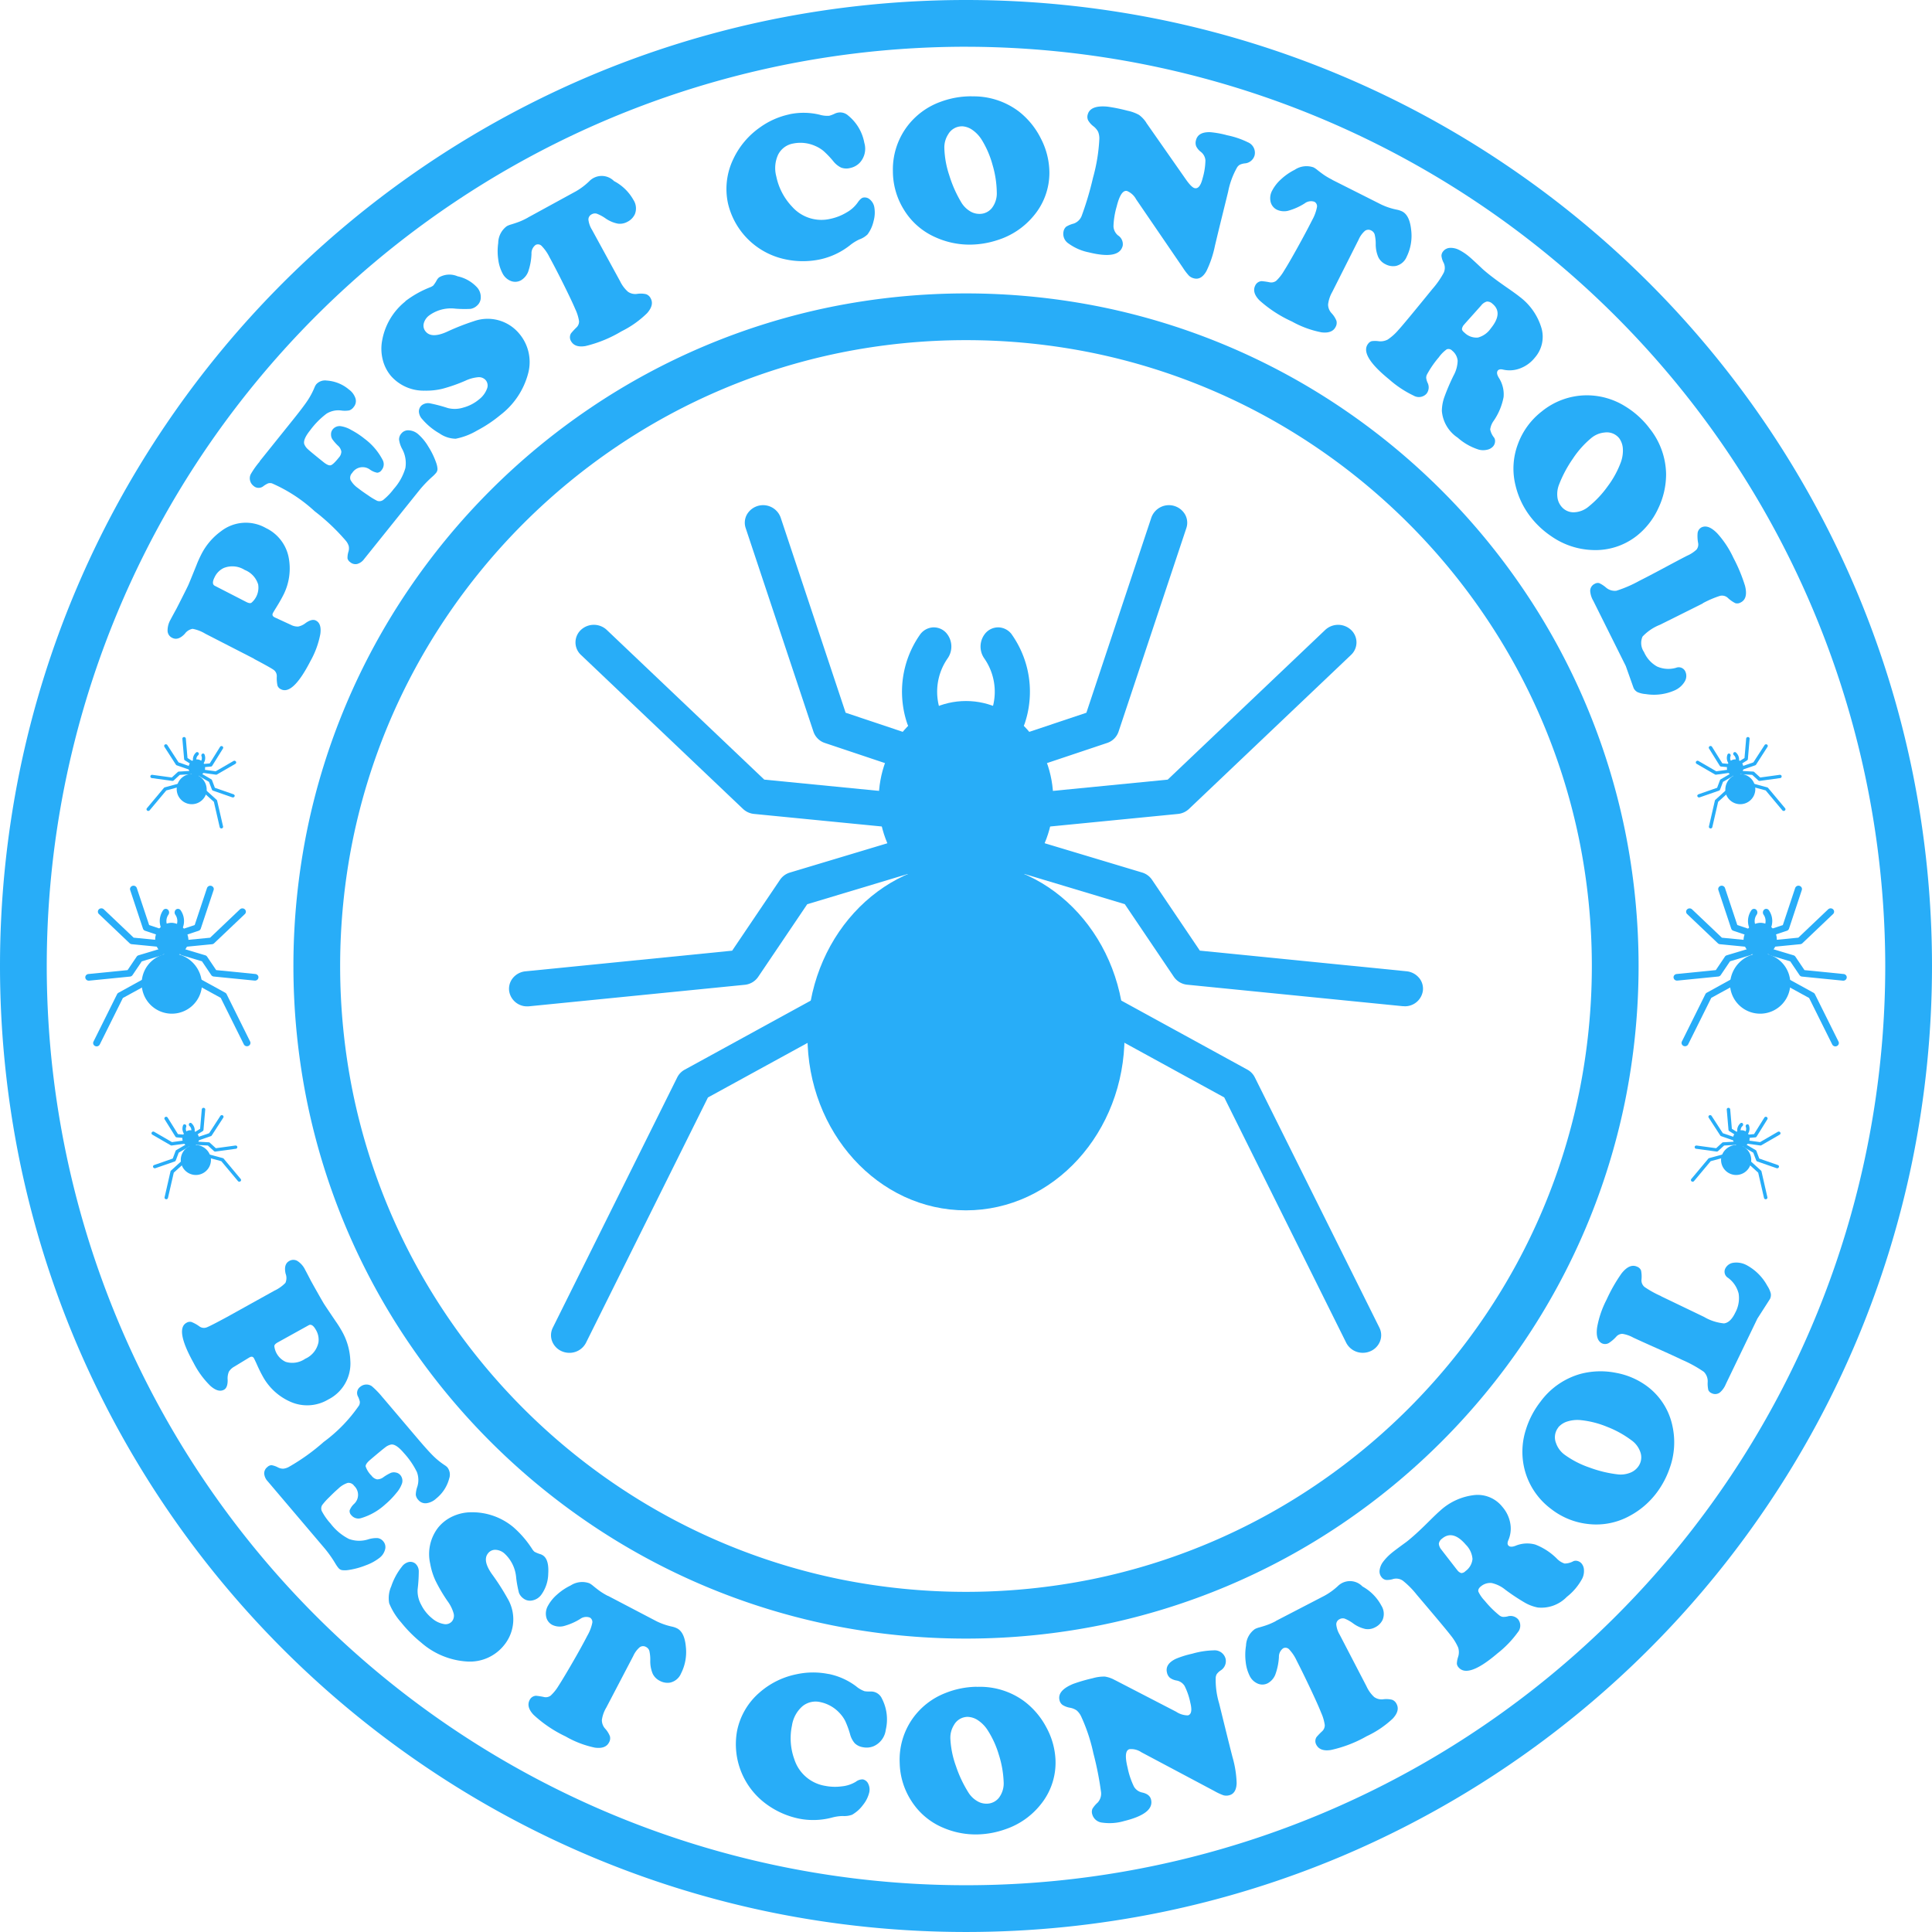 <svg xmlns="http://www.w3.org/2000/svg" xmlns:xlink="http://www.w3.org/1999/xlink" width="131" height="131" viewBox="0 0 131 131">
  <defs>
    <clipPath id="clip-path">
      <rect id="Rectangle_467" data-name="Rectangle 467" width="131" height="131" fill="#28adf8"/>
    </clipPath>
  </defs>
  <g id="Group_14502" data-name="Group 14502" transform="translate(0 -0.001)">
    <g id="Group_1119" data-name="Group 1119" transform="translate(0 0.001)" clip-path="url(#clip-path)">
      <path id="Path_6685" data-name="Path 6685" d="M254.05,299.657a46.05,46.05,0,0,1-9.213-.927,45.244,45.244,0,0,1-16.271-6.849,45.969,45.969,0,0,1-12.345-12.345,45.241,45.241,0,0,1-6.849-16.271,46.254,46.254,0,0,1,0-18.426,45.242,45.242,0,0,1,6.849-16.271,45.97,45.97,0,0,1,12.345-12.345,45.24,45.24,0,0,1,16.271-6.849,46.253,46.253,0,0,1,18.426,0,45.24,45.24,0,0,1,16.271,6.849,45.97,45.97,0,0,1,12.345,12.345,45.241,45.241,0,0,1,6.849,16.271,46.253,46.253,0,0,1,0,18.426,45.241,45.241,0,0,1-6.849,16.271,45.974,45.974,0,0,1-12.345,12.345,45.246,45.246,0,0,1-16.271,6.849,46.049,46.049,0,0,1-9.213.927m0-88.041a42.871,42.871,0,0,0-8.578.863,42.072,42.072,0,0,0-15.132,6.371,42.8,42.8,0,0,0-11.493,11.493,42.072,42.072,0,0,0-6.371,15.132,43.082,43.082,0,0,0,0,17.155,42.072,42.072,0,0,0,6.371,15.132,42.8,42.8,0,0,0,11.493,11.493,42.074,42.074,0,0,0,15.132,6.371,43.087,43.087,0,0,0,17.155,0,42.071,42.071,0,0,0,15.132-6.371,42.8,42.8,0,0,0,11.493-11.493,42.075,42.075,0,0,0,6.371-15.132,43.085,43.085,0,0,0,0-17.155,42.075,42.075,0,0,0-6.371-15.132A42.8,42.8,0,0,0,277.76,218.85a42.072,42.072,0,0,0-15.132-6.371,42.87,42.87,0,0,0-8.578-.863" transform="translate(-188.55 -188.552)" fill="#28adf8"/>
      <path id="Path_6686" data-name="Path 6686" d="M65.5,131a65.973,65.973,0,0,1-13.2-1.331,65.151,65.151,0,0,1-23.424-9.857A65.684,65.684,0,0,1,5.148,91,65.177,65.177,0,0,1,1.331,78.7a66.125,66.125,0,0,1,0-26.4,65.151,65.151,0,0,1,9.857-23.424A65.688,65.688,0,0,1,40,5.149,65.187,65.187,0,0,1,52.3,1.332a66.125,66.125,0,0,1,26.4,0,65.151,65.151,0,0,1,23.424,9.857A65.685,65.685,0,0,1,125.852,40a65.179,65.179,0,0,1,3.817,12.3,66.125,66.125,0,0,1,0,26.4,65.153,65.153,0,0,1-9.857,23.424A65.685,65.685,0,0,1,91,125.853a65.179,65.179,0,0,1-12.3,3.817A65.973,65.973,0,0,1,65.5,131m0-127.83A62.33,62.33,0,1,0,127.83,65.5,62.4,62.4,0,0,0,65.5,3.171" transform="translate(0 -0.001)" fill="#28adf8"/>
      <path id="Path_6687" data-name="Path 6687" d="M698.761,446.182a1.164,1.164,0,0,0-.859-.482,1.141,1.141,0,0,0-.9.36,1.4,1.4,0,0,0-.1,1.756,3.951,3.951,0,0,1,.673,2.717,3.817,3.817,0,0,1-.166.748,1.348,1.348,0,0,0,.641,1.639,1.1,1.1,0,0,0,.478.109,1.2,1.2,0,0,0,1.12-.854,6.621,6.621,0,0,0,.29-1.3,6.729,6.729,0,0,0-1.178-4.69" transform="translate(-630.153 -403.159)" fill="#28adf8"/>
      <path id="Path_6688" data-name="Path 6688" d="M643.833,446.058a1.142,1.142,0,0,0-.9-.36,1.163,1.163,0,0,0-.859.482,6.732,6.732,0,0,0-1.178,4.69,6.616,6.616,0,0,0,.289,1.3,1.2,1.2,0,0,0,1.119.855,1.1,1.1,0,0,0,.477-.108,1.347,1.347,0,0,0,.643-1.639,3.81,3.81,0,0,1-.166-.748,3.954,3.954,0,0,1,.673-2.718,1.4,1.4,0,0,0-.1-1.756" transform="translate(-579.686 -403.157)" fill="#28adf8"/>
      <path id="Path_6689" data-name="Path 6689" d="M595.1,624.154c0,6.524-4.815,11.812-10.754,11.812S573.6,630.678,573.6,624.154s4.815-11.812,10.754-11.812S595.1,617.63,595.1,624.154" transform="translate(-518.85 -553.898)" fill="#28adf8"/>
      <path id="Path_6690" data-name="Path 6690" d="M636.086,504.738c0,3.711-2.65,6.719-5.92,6.719s-5.92-3.008-5.92-6.719,2.65-6.719,5.92-6.719,5.92,3.008,5.92,6.719" transform="translate(-564.667 -450.486)" fill="#28adf8"/>
      <path id="Path_6691" data-name="Path 6691" d="M533.779,374.223a1.219,1.219,0,0,0,.774.763l4.967,1.663a1.288,1.288,0,0,0,.411.067,1.25,1.25,0,0,0,1.161-.765,1.14,1.14,0,0,0-.025-.91,1.228,1.228,0,0,0-.726-.64l-4.382-1.467-4.409-13.244a1.265,1.265,0,0,0-2.293-.179,1.141,1.141,0,0,0-.076.9Z" transform="translate(-478.621 -324.608)" fill="#28adf8"/>
      <path id="Path_6692" data-name="Path 6692" d="M420.218,456.37a1.27,1.27,0,0,0,.749.339l9.413.925c.043,0,.086.006.128.006a1.224,1.224,0,0,0,1.235-1.058,1.152,1.152,0,0,0-.251-.861,1.263,1.263,0,0,0-.858-.457l-8.976-.882-10.679-10.15a1.282,1.282,0,0,0-1.719-.031,1.158,1.158,0,0,0-.034,1.723Z" transform="translate(-369.837 -401.52)" fill="#28adf8"/>
      <path id="Path_6693" data-name="Path 6693" d="M389.848,596.073a1.249,1.249,0,0,0-1.549-.749l-7.629,2.293a1.24,1.24,0,0,0-.671.489l-3.246,4.808-14.015,1.4a1.263,1.263,0,0,0-.857.458,1.15,1.15,0,0,0-.25.862,1.224,1.224,0,0,0,1.235,1.056h0c.042,0,.085,0,.13-.006l14.607-1.456a1.246,1.246,0,0,0,.915-.538l3.326-4.926,7.2-2.165a1.232,1.232,0,0,0,.747-.617,1.141,1.141,0,0,0,.057-.907" transform="translate(-327.109 -538.453)" fill="#28adf8"/>
      <path id="Path_6694" data-name="Path 6694" d="M409.1,708.886l-8.63,4.728a1.207,1.207,0,0,0-.505.521l-8.438,16.973a1.139,1.139,0,0,0-.048.915,1.217,1.217,0,0,0,.674.69,1.282,1.282,0,0,0,.5.1,1.255,1.255,0,0,0,1.123-.679l8.271-16.636,8.293-4.543a1.2,1.2,0,0,0,.591-.756,1.142,1.142,0,0,0-.156-.911,1.273,1.273,0,0,0-1.672-.4" transform="translate(-354.044 -641.084)" fill="#28adf8"/>
      <path id="Path_6695" data-name="Path 6695" d="M718.368,376.716a1.286,1.286,0,0,0,.411-.067l4.967-1.663a1.22,1.22,0,0,0,.774-.762l4.6-13.81a1.141,1.141,0,0,0-.077-.9,1.264,1.264,0,0,0-2.293.178l-4.409,13.244-4.382,1.467a1.23,1.23,0,0,0-.726.641,1.14,1.14,0,0,0-.025.911,1.251,1.251,0,0,0,1.161.765" transform="translate(-648.678 -324.609)" fill="#28adf8"/>
      <path id="Path_6696" data-name="Path 6696" d="M724.95,455.263a1.263,1.263,0,0,0-.858.457,1.151,1.151,0,0,0-.251.861,1.223,1.223,0,0,0,1.235,1.059c.042,0,.085,0,.128-.006l9.414-.925a1.271,1.271,0,0,0,.749-.339l10.99-10.446a1.158,1.158,0,0,0-.034-1.723,1.282,1.282,0,0,0-1.719.031l-10.679,10.15Z" transform="translate(-654.748 -401.519)" fill="#28adf8"/>
      <path id="Path_6697" data-name="Path 6697" d="M742.519,604.769a1.263,1.263,0,0,0-.857-.458l-14.015-1.4-3.246-4.808a1.239,1.239,0,0,0-.671-.489l-7.628-2.293a1.249,1.249,0,0,0-1.549.749,1.141,1.141,0,0,0,.057.907,1.232,1.232,0,0,0,.747.617l7.2,2.165,3.326,4.926a1.248,1.248,0,0,0,.915.537l14.609,1.456c.043,0,.088,0,.128.006a1.225,1.225,0,0,0,1.235-1.056,1.15,1.15,0,0,0-.25-.862" transform="translate(-646.291 -538.453)" fill="#28adf8"/>
      <path id="Path_6698" data-name="Path 6698" d="M787.229,714.134a1.209,1.209,0,0,0-.5-.52l-8.63-4.728a1.273,1.273,0,0,0-1.672.4,1.141,1.141,0,0,0-.155.911,1.2,1.2,0,0,0,.591.756l8.293,4.543,8.271,16.636a1.255,1.255,0,0,0,1.123.679,1.284,1.284,0,0,0,.5-.1,1.217,1.217,0,0,0,.674-.691,1.139,1.139,0,0,0-.048-.915Z" transform="translate(-702.146 -641.084)" fill="#28adf8"/>
      <path id="Path_6699" data-name="Path 6699" d="M124.909,380.6l-3.312-1.7a2.551,2.551,0,0,0-.861-.331.823.823,0,0,0-.526.335q-.455.483-.858.275a.544.544,0,0,1-.312-.462,1.466,1.466,0,0,1,.2-.77q.078-.151.4-.74l.194-.378q.531-1.048.614-1.233t.548-1.338a7.318,7.318,0,0,1,.305-.687,4.392,4.392,0,0,1,1.366-1.622,2.74,2.74,0,0,1,3.038-.214,2.8,2.8,0,0,1,1.554,2.04,3.966,3.966,0,0,1-.428,2.613q-.172.334-.465.8-.152.249-.184.311-.094.183.114.289l.038.019,1.055.486a1.009,1.009,0,0,0,.507.121,1.2,1.2,0,0,0,.511-.243q.431-.3.689-.163.4.2.3.918a6.017,6.017,0,0,1-.666,1.823q-1.2,2.33-2,1.919a.441.441,0,0,1-.238-.25,2.441,2.441,0,0,1-.047-.621.521.521,0,0,0-.2-.436q-.195-.148-1.353-.759m-2.652-4.952,2.141,1.1q.246.126.351.045a1.341,1.341,0,0,0,.45-1.233,1.539,1.539,0,0,0-.91-.985,1.568,1.568,0,0,0-1.43-.13,1.306,1.306,0,0,0-.608.611q-.239.466.006.592" transform="translate(-107.677 -335.931)" fill="#28adf8"/>
      <path id="Path_6700" data-name="Path 6700" d="M178.019,275.809l2.277-2.837q.691-.861.972-1.285a5.13,5.13,0,0,0,.472-.887.91.91,0,0,1,.113-.209.8.8,0,0,1,.717-.26,2.58,2.58,0,0,1,1.507.61,1.2,1.2,0,0,1,.444.606.627.627,0,0,1-.128.583.608.608,0,0,1-.3.225,1.793,1.793,0,0,1-.553.005,1.507,1.507,0,0,0-.988.219,5.466,5.466,0,0,0-1.106,1.123q-.51.635-.394.954a.945.945,0,0,0,.257.347q.193.178,1.032.851.331.266.5.22t.545-.515a.625.625,0,0,0,.174-.414.7.7,0,0,0-.239-.409,3.126,3.126,0,0,1-.375-.432.585.585,0,0,1-.085-.318.516.516,0,0,1,.118-.35.6.6,0,0,1,.525-.214,1.964,1.964,0,0,1,.723.258,5.6,5.6,0,0,1,.912.6,4.207,4.207,0,0,1,1.213,1.418.617.617,0,0,1-.06.7.389.389,0,0,1-.3.182,1.217,1.217,0,0,1-.489-.211.837.837,0,0,0-1.209.228.459.459,0,0,0-.115.466,1.642,1.642,0,0,0,.509.559q.26.208.7.5a4.458,4.458,0,0,0,.6.362.441.441,0,0,0,.448-.089,4.111,4.111,0,0,0,.677-.714,3.661,3.661,0,0,0,.789-1.418,2.018,2.018,0,0,0-.221-1.3,1.853,1.853,0,0,1-.207-.624.6.6,0,0,1,.149-.412.593.593,0,0,1,.509-.222,1.046,1.046,0,0,1,.627.254,3.4,3.4,0,0,1,.691.836,5.25,5.25,0,0,1,.547,1.129,1.456,1.456,0,0,1,.083.411.43.43,0,0,1-.1.261,2.558,2.558,0,0,1-.277.277,8.09,8.09,0,0,0-.84.878l-3.757,4.681a.871.871,0,0,1-.474.336.543.543,0,0,1-.475-.127.431.431,0,0,1-.179-.252,1.4,1.4,0,0,1,.062-.45.77.77,0,0,0,.021-.388,1.012,1.012,0,0,0-.209-.372,14.072,14.072,0,0,0-2.1-1.986,10.363,10.363,0,0,0-2.9-1.893.5.5,0,0,0-.252,0,1.5,1.5,0,0,0-.326.192.514.514,0,0,1-.672-.022.65.65,0,0,1-.23-.357.629.629,0,0,1,.039-.422,5.735,5.735,0,0,1,.619-.874" transform="translate(-160.415 -244.527)" fill="#28adf8"/>
      <path id="Path_6701" data-name="Path 6701" d="M272.366,197.008a6.9,6.9,0,0,1,1.7-.954.838.838,0,0,0,.2-.113,2.142,2.142,0,0,0,.243-.371.68.68,0,0,1,.157-.187,1.4,1.4,0,0,1,1.25-.07,2.513,2.513,0,0,1,1.324.755.983.983,0,0,1,.249.665.737.737,0,0,1-.266.58.84.84,0,0,1-.425.209,7.979,7.979,0,0,1-1.029-.014,2.494,2.494,0,0,0-1.789.468.979.979,0,0,0-.362.554.614.614,0,0,0,.142.537q.4.471,1.426.013a15.917,15.917,0,0,1,1.841-.725,2.78,2.78,0,0,1,3.044.816,2.981,2.981,0,0,1,.643,2.678,5.222,5.222,0,0,1-1.891,2.866,9.105,9.105,0,0,1-1.6,1.065,4.55,4.55,0,0,1-1.436.547,1.972,1.972,0,0,1-1.1-.362,4.383,4.383,0,0,1-1.163-.96.826.826,0,0,1-.229-.492.543.543,0,0,1,.2-.46.7.7,0,0,1,.573-.121,10.34,10.34,0,0,1,1.179.313,1.922,1.922,0,0,0,1.06-.031,2.791,2.791,0,0,0,1.071-.558,1.64,1.64,0,0,0,.525-.7.573.573,0,0,0-.072-.591.611.611,0,0,0-.509-.21,2.574,2.574,0,0,0-.88.24,11.067,11.067,0,0,1-1.557.546,4.66,4.66,0,0,1-1.189.126,2.95,2.95,0,0,1-2.3-1,2.724,2.724,0,0,1-.559-1.116,3.028,3.028,0,0,1-.03-1.311,4.363,4.363,0,0,1,1.579-2.632" transform="translate(-244.89 -176.579)" fill="#28adf8"/>
      <path id="Path_6702" data-name="Path 6702" d="M355.656,128.179l3.273-1.789a4.582,4.582,0,0,0,.885-.669,1.175,1.175,0,0,1,1.688-.019,3.214,3.214,0,0,1,1.314,1.274,1.054,1.054,0,0,1,.1.969,1.1,1.1,0,0,1-.494.512,1.049,1.049,0,0,1-.672.129,2.2,2.2,0,0,1-.809-.344,2.732,2.732,0,0,0-.6-.326.444.444,0,0,0-.35.038.39.39,0,0,0-.224.373,1.68,1.68,0,0,0,.247.688l1.9,3.478a2.256,2.256,0,0,0,.536.715.866.866,0,0,0,.626.142,1.636,1.636,0,0,1,.6.021.557.557,0,0,1,.313.285q.244.447-.242,1a6.718,6.718,0,0,1-1.741,1.234,8.647,8.647,0,0,1-2.425.995q-.743.132-1-.34a.51.51,0,0,1,.006-.52,4.668,4.668,0,0,1,.36-.39.554.554,0,0,0,.183-.439,3.023,3.023,0,0,0-.258-.819q-.215-.512-.764-1.619t-.984-1.9a2.906,2.906,0,0,0-.521-.748.344.344,0,0,0-.415-.08.706.706,0,0,0-.282.606,4.156,4.156,0,0,1-.225,1.212,1.163,1.163,0,0,1-.482.578.8.8,0,0,1-.69.051,1.08,1.08,0,0,1-.569-.524,2.77,2.77,0,0,1-.29-.943,3.934,3.934,0,0,1,0-1.109,1.44,1.44,0,0,1,.585-1.143,1.473,1.473,0,0,1,.306-.119q.373-.115.6-.207a4.943,4.943,0,0,0,.507-.245" transform="translate(-319.868 -113.424)" fill="#28adf8"/>
      <path id="Path_6703" data-name="Path 6703" d="M520.281,79.978a4.636,4.636,0,0,1,2.047.024,1.853,1.853,0,0,0,.661.075,2.131,2.131,0,0,0,.388-.149.917.917,0,0,1,.2-.064.813.813,0,0,1,.7.2,3.091,3.091,0,0,1,1.093,1.85,1.4,1.4,0,0,1-.311,1.348,1.261,1.261,0,0,1-.654.358,1.016,1.016,0,0,1-.607-.029,1.539,1.539,0,0,1-.545-.448,6.3,6.3,0,0,0-.653-.681,2.266,2.266,0,0,0-.55-.334,2.467,2.467,0,0,0-1.506-.169,1.413,1.413,0,0,0-1.021.759,2.173,2.173,0,0,0-.122,1.471,4.208,4.208,0,0,0,1.07,2.051,2.656,2.656,0,0,0,2.623.819,3.512,3.512,0,0,0,1.071-.425,2.283,2.283,0,0,0,.751-.668q.209-.306.376-.341a.523.523,0,0,1,.464.136.885.885,0,0,1,.29.506,2.141,2.141,0,0,1-.049.952,2.381,2.381,0,0,1-.413.907,1.559,1.559,0,0,1-.557.337,3.089,3.089,0,0,0-.644.406,4.985,4.985,0,0,1-2.026.949,5.68,5.68,0,0,1-2.416-.024,5.045,5.045,0,0,1-3.813-3.764,4.651,4.651,0,0,1,.353-3.008,5.434,5.434,0,0,1,1.8-2.147,5.321,5.321,0,0,1,2-.893" transform="translate(-466.764 -72.227)" fill="#28adf8"/>
      <path id="Path_6704" data-name="Path 6704" d="M639.723,68.469a5.079,5.079,0,0,1,3.184,1.023,5.35,5.35,0,0,1,1.5,1.847,5.078,5.078,0,0,1,.571,2.262,4.522,4.522,0,0,1-1.088,2.993,5.18,5.18,0,0,1-2.433,1.62,6.068,6.068,0,0,1-1.86.307,5.588,5.588,0,0,1-2.346-.5,4.72,4.72,0,0,1-2.126-1.85,4.952,4.952,0,0,1-.758-2.65,4.858,4.858,0,0,1,.94-2.978,4.912,4.912,0,0,1,2.277-1.7,5.943,5.943,0,0,1,2.136-.379m-.661,2.035a1.073,1.073,0,0,0-.939.536,1.637,1.637,0,0,0-.264.943,6.369,6.369,0,0,0,.336,1.849,8.289,8.289,0,0,0,.831,1.861,1.752,1.752,0,0,0,.544.549,1.2,1.2,0,0,0,.656.2,1.064,1.064,0,0,0,.865-.408,1.628,1.628,0,0,0,.323-1.064,6.911,6.911,0,0,0-.286-1.846,6.432,6.432,0,0,0-.724-1.688,2.3,2.3,0,0,0-.627-.676,1.333,1.333,0,0,0-.716-.258" transform="translate(-573.824 -61.934)" fill="#28adf8"/>
      <path id="Path_6705" data-name="Path 6705" d="M760.95,76.716l2.685,3.84q.378.538.591.59.357.088.545-.675a4.592,4.592,0,0,0,.188-1.208.81.81,0,0,0-.316-.581,1.05,1.05,0,0,1-.309-.372.64.64,0,0,1-.016-.409q.142-.577.973-.548a6.429,6.429,0,0,1,1.144.209,5.754,5.754,0,0,1,1.406.477.769.769,0,0,1,.453.884.748.748,0,0,1-.681.547,1.135,1.135,0,0,0-.321.089.567.567,0,0,0-.181.174,5.486,5.486,0,0,0-.615,1.671l-.552,2.241q-.127.516-.34,1.411a7.194,7.194,0,0,1-.574,1.71q-.35.621-.838.5a.744.744,0,0,1-.346-.18,3.828,3.828,0,0,1-.411-.538L760.258,81.9a1.233,1.233,0,0,0-.613-.559q-.419-.1-.705,1.058a5.418,5.418,0,0,0-.215,1.332.846.846,0,0,0,.31.623.7.7,0,0,1,.315.7q-.235.955-2.29.449a3.528,3.528,0,0,1-1.38-.6.78.78,0,0,1-.342-.817.558.558,0,0,1,.183-.327,1.875,1.875,0,0,1,.511-.21.905.905,0,0,0,.559-.584,21.552,21.552,0,0,0,.745-2.521,11.905,11.905,0,0,0,.43-2.635,1.2,1.2,0,0,0-.084-.487,1.16,1.16,0,0,0-.317-.37,1.358,1.358,0,0,1-.357-.4.546.546,0,0,1-.034-.38q.163-.66,1.339-.552a11.383,11.383,0,0,1,1.361.277,2.772,2.772,0,0,1,.78.283,1.972,1.972,0,0,1,.5.535" transform="translate(-683.225 -68.39)" fill="#28adf8"/>
      <path id="Path_6706" data-name="Path 6706" d="M896.239,118.954l3.331,1.678a4.577,4.577,0,0,0,1.053.348,1.482,1.482,0,0,1,.36.118q.512.258.614,1.26a3.213,3.213,0,0,1-.3,1.805,1.053,1.053,0,0,1-.74.634,1.1,1.1,0,0,1-.7-.116,1.048,1.048,0,0,1-.488-.48,2.208,2.208,0,0,1-.176-.862,2.728,2.728,0,0,0-.071-.678.444.444,0,0,0-.23-.267.39.39,0,0,0-.434.027,1.677,1.677,0,0,0-.426.594l-1.784,3.54a2.255,2.255,0,0,0-.284.848.867.867,0,0,0,.239.6,1.635,1.635,0,0,1,.326.509.557.557,0,0,1-.057.419q-.229.455-.957.366a6.722,6.722,0,0,1-2-.733,8.642,8.642,0,0,1-2.2-1.431q-.53-.537-.288-1.017a.511.511,0,0,1,.431-.29,4.655,4.655,0,0,1,.525.074.554.554,0,0,0,.466-.1,3.026,3.026,0,0,0,.528-.677q.3-.468.9-1.549t1.008-1.89a2.905,2.905,0,0,0,.319-.854.344.344,0,0,0-.17-.387.706.706,0,0,0-.659.112,4.16,4.16,0,0,1-1.125.5,1.163,1.163,0,0,1-.75-.069.8.8,0,0,1-.434-.539,1.079,1.079,0,0,1,.108-.766,2.768,2.768,0,0,1,.612-.774,3.932,3.932,0,0,1,.912-.63,1.44,1.44,0,0,1,1.273-.167,1.47,1.47,0,0,1,.272.184q.306.241.512.377a4.94,4.94,0,0,0,.49.278" transform="translate(-805.912 -106.763)" fill="#28adf8"/>
      <path id="Path_6707" data-name="Path 6707" d="M976.385,183.045a.337.337,0,0,0-.369-.09,2.318,2.318,0,0,0-.536.541,6.718,6.718,0,0,0-.8,1.159.5.5,0,0,0-.056.237,1.163,1.163,0,0,0,.088.318.7.7,0,0,1-.059.746.7.7,0,0,1-.876.141,7.143,7.143,0,0,1-1.674-1.111q-2.032-1.653-1.407-2.421a.439.439,0,0,1,.232-.162,1.61,1.61,0,0,1,.455,0,1.048,1.048,0,0,0,.633-.111,3.562,3.562,0,0,0,.728-.654q.344-.368,2.3-2.773a5.888,5.888,0,0,0,.767-1.1.793.793,0,0,0,0-.669,1.323,1.323,0,0,1-.152-.475.477.477,0,0,1,.121-.317.615.615,0,0,1,.445-.227,1.233,1.233,0,0,1,.618.133,3.531,3.531,0,0,1,.7.467q.181.147.862.792.128.123.425.364.494.4,1.372,1.006.553.386.762.556a4.117,4.117,0,0,1,1.484,2.147,2.143,2.143,0,0,1-.46,1.98,2.312,2.312,0,0,1-.99.723,1.994,1.994,0,0,1-1.171.083q-.247-.055-.346.066-.129.159.059.477a2.071,2.071,0,0,1,.332,1.319,4.233,4.233,0,0,1-.67,1.609,1.282,1.282,0,0,0-.239.586,1.264,1.264,0,0,0,.266.559.427.427,0,0,1,.062.283.543.543,0,0,1-.123.3.73.73,0,0,1-.411.236,1.173,1.173,0,0,1-.562-.005,3.937,3.937,0,0,1-1.437-.813,2.41,2.41,0,0,1-1.072-1.812,2.872,2.872,0,0,1,.164-.925,14.241,14.241,0,0,1,.63-1.476,2.213,2.213,0,0,0,.277-1,.987.987,0,0,0-.37-.684m1.959-3.06-1.1,1.23-.04.049a.545.545,0,0,0-.157.311q0,.113.18.256a1.148,1.148,0,0,0,.906.322,1.54,1.54,0,0,0,.869-.62q.862-1.06.11-1.672a.5.5,0,0,0-.382-.147.74.74,0,0,0-.385.271" transform="translate(-877.92 -159.269)" fill="#28adf8"/>
      <path id="Path_6708" data-name="Path 6708" d="M1084.4,283.055a5.081,5.081,0,0,1,1.156,3.138,5.35,5.35,0,0,1-.528,2.322,5.077,5.077,0,0,1-1.43,1.844,4.522,4.522,0,0,1-3.028.987,5.179,5.179,0,0,1-2.775-.919,6.065,6.065,0,0,1-1.388-1.276,5.586,5.586,0,0,1-1.053-2.154,4.719,4.719,0,0,1,.147-2.815,4.953,4.953,0,0,1,1.621-2.23,4.857,4.857,0,0,1,2.925-1.095,4.911,4.911,0,0,1,2.74.748,5.946,5.946,0,0,1,1.615,1.448m-2.01.733a1.073,1.073,0,0,0-1-.409,1.637,1.637,0,0,0-.906.373,6.373,6.373,0,0,0-1.25,1.4,8.287,8.287,0,0,0-.954,1.8,1.752,1.752,0,0,0-.1.767,1.208,1.208,0,0,0,.245.641,1.065,1.065,0,0,0,.854.43,1.628,1.628,0,0,0,1.037-.4,6.91,6.91,0,0,0,1.278-1.363,6.438,6.438,0,0,0,.884-1.61,2.3,2.3,0,0,0,.146-.91,1.335,1.335,0,0,0-.238-.723" transform="translate(-972.586 -254.051)" fill="#28adf8"/>
      <path id="Path_6709" data-name="Path 6709" d="M1137.387,379.339l-2.908,1.45a3.277,3.277,0,0,0-1.182.8,1.079,1.079,0,0,0,.1,1.048,2.065,2.065,0,0,0,.885.982,1.891,1.891,0,0,0,1.279.09.49.49,0,0,1,.626.225.721.721,0,0,1-.028.7,1.486,1.486,0,0,1-.677.6,3.475,3.475,0,0,1-1.969.254,1.738,1.738,0,0,1-.551-.129.608.608,0,0,1-.272-.284l-.53-1.492-2.207-4.428a1.486,1.486,0,0,1-.205-.665.527.527,0,0,1,.308-.478.4.4,0,0,1,.306-.046,1.99,1.99,0,0,1,.451.293.914.914,0,0,0,.712.222,8.461,8.461,0,0,0,1.555-.672q.583-.291,1.663-.869,1.035-.556,1.565-.828a2.273,2.273,0,0,0,.654-.425.56.56,0,0,0,.1-.467,2.517,2.517,0,0,1-.031-.649.507.507,0,0,1,.26-.383q.462-.23,1.085.416a6.6,6.6,0,0,1,1.081,1.644,10.938,10.938,0,0,1,.789,1.9q.22.871-.293,1.127a.463.463,0,0,1-.363.05,2.189,2.189,0,0,1-.527-.374.577.577,0,0,0-.519-.121,6.881,6.881,0,0,0-1.165.5" transform="translate(-1021.924 -338.426)" fill="#28adf8"/>
      <path id="Path_6710" data-name="Path 6710" d="M132.285,898.931l3.241-1.8a2.539,2.539,0,0,0,.75-.53.819.819,0,0,0,.014-.621q-.148-.644.246-.863a.542.542,0,0,1,.555,0,1.46,1.46,0,0,1,.524.6q.082.148.389.743l.205.37q.574,1.019.681,1.19t.8,1.194a7.3,7.3,0,0,1,.4.633,4.372,4.372,0,0,1,.587,2.029,2.729,2.729,0,0,1-1.5,2.634,2.788,2.788,0,0,1-2.549.158,3.949,3.949,0,0,1-1.927-1.8q-.181-.327-.4-.825-.122-.263-.156-.325-.1-.179-.3-.066l-.037.021-.986.6a1,1,0,0,0-.381.353,1.194,1.194,0,0,0-.081.557q.007.52-.246.661-.388.216-.926-.259a5.993,5.993,0,0,1-1.14-1.56q-1.267-2.28-.484-2.715a.439.439,0,0,1,.338-.059,2.435,2.435,0,0,1,.54.3.519.519,0,0,0,.47.077q.23-.079,1.377-.7m5.567.544-2.1,1.164q-.24.133-.231.266a1.336,1.336,0,0,0,.772,1.055,1.532,1.532,0,0,0,1.319-.209,1.562,1.562,0,0,0,.9-1.112,1.3,1.3,0,0,0-.169-.841q-.253-.456-.494-.322" transform="translate(-116.923 -809.615)" fill="#28adf8"/>
      <path id="Path_6711" data-name="Path 6711" d="M195.743,984.474l2.345,2.762q.712.838,1.073,1.193a5.109,5.109,0,0,0,.779.629.909.909,0,0,1,.183.15.8.8,0,0,1,.119.75,2.57,2.57,0,0,1-.881,1.358,1.2,1.2,0,0,1-.676.32.624.624,0,0,1-.546-.235.606.606,0,0,1-.162-.338,1.786,1.786,0,0,1,.1-.542,1.5,1.5,0,0,0-.028-1.007,5.445,5.445,0,0,0-.889-1.293q-.525-.618-.859-.565a.942.942,0,0,0-.388.186q-.21.155-1.027.849-.322.274-.309.447a1.581,1.581,0,0,0,.4.63.624.624,0,0,0,.372.248.7.7,0,0,0,.445-.156,3.113,3.113,0,0,1,.493-.285.584.584,0,0,1,.327-.023.515.515,0,0,1,.32.181.6.6,0,0,1,.11.554,1.956,1.956,0,0,1-.389.658,5.589,5.589,0,0,1-.759.778,4.188,4.188,0,0,1-1.615.918.614.614,0,0,1-.67-.19.388.388,0,0,1-.12-.332,1.211,1.211,0,0,1,.3-.438.833.833,0,0,0,.005-1.225.458.458,0,0,0-.434-.2,1.636,1.636,0,0,0-.642.393q-.253.215-.623.589a4.447,4.447,0,0,0-.468.522.439.439,0,0,0,0,.455,4.085,4.085,0,0,0,.57.8,3.642,3.642,0,0,0,1.238,1.039,2.009,2.009,0,0,0,1.315.03,1.849,1.849,0,0,1,.649-.084.6.6,0,0,1,.374.223.591.591,0,0,1,.121.54,1.041,1.041,0,0,1-.366.565,3.381,3.381,0,0,1-.947.518,5.218,5.218,0,0,1-1.206.322,1.458,1.458,0,0,1-.418,0,.429.429,0,0,1-.235-.152,2.543,2.543,0,0,1-.219-.323,8.054,8.054,0,0,0-.7-.987l-3.868-4.557a.868.868,0,0,1-.239-.527.541.541,0,0,1,.214-.44.429.429,0,0,1,.28-.127,1.387,1.387,0,0,1,.428.145.77.77,0,0,0,.375.093,1.008,1.008,0,0,0,.4-.135,14.014,14.014,0,0,0,2.338-1.679,10.322,10.322,0,0,0,2.4-2.479.5.5,0,0,0,.05-.246,1.5,1.5,0,0,0-.126-.355.511.511,0,0,1,.148-.653.646.646,0,0,1,.393-.158.626.626,0,0,1,.405.118,5.714,5.714,0,0,1,.737.77" transform="translate(-169.784 -889.708)" fill="#28adf8"/>
      <path id="Path_6712" data-name="Path 6712" d="M284.571,1075.354a6.882,6.882,0,0,1,1.259,1.472.83.83,0,0,0,.149.174,2.124,2.124,0,0,0,.409.166.676.676,0,0,1,.213.117q.368.3.31,1.207a2.5,2.5,0,0,1-.482,1.439.979.979,0,0,1-.6.372.735.735,0,0,1-.618-.148.836.836,0,0,1-.287-.375,7.969,7.969,0,0,1-.186-1.008,2.484,2.484,0,0,0-.8-1.657.975.975,0,0,0-.611-.246.611.611,0,0,0-.5.242q-.384.478.263,1.4a15.834,15.834,0,0,1,1.064,1.659,2.768,2.768,0,0,1-.209,3.131,2.968,2.968,0,0,1-2.492,1.145,5.2,5.2,0,0,1-3.165-1.293,9.072,9.072,0,0,1-1.35-1.359,4.529,4.529,0,0,1-.811-1.3,1.963,1.963,0,0,1,.14-1.149,4.362,4.362,0,0,1,.713-1.321.821.821,0,0,1,.436-.318.541.541,0,0,1,.488.1.7.7,0,0,1,.229.536,10.343,10.343,0,0,1-.078,1.212,1.913,1.913,0,0,0,.236,1.03,2.775,2.775,0,0,0,.752.938,1.631,1.631,0,0,0,.781.378.571.571,0,0,0,.564-.184.609.609,0,0,0,.107-.538,2.563,2.563,0,0,0-.4-.813,11.008,11.008,0,0,1-.834-1.415,4.633,4.633,0,0,1-.353-1.137,2.938,2.938,0,0,1,.534-2.445,2.714,2.714,0,0,1,.982-.762,3.019,3.019,0,0,1,1.275-.282,4.346,4.346,0,0,1,2.876,1.034" transform="translate(-249.738 -971.782)" fill="#28adf8"/>
      <path id="Path_6713" data-name="Path 6713" d="M380.891,1124.731l3.291,1.722a4.56,4.56,0,0,0,1.043.363,1.479,1.479,0,0,1,.357.123q.506.265.592,1.264a3.2,3.2,0,0,1-.329,1.793,1.049,1.049,0,0,1-.746.62,1.1,1.1,0,0,1-.7-.126,1.044,1.044,0,0,1-.478-.485,2.2,2.2,0,0,1-.162-.861,2.716,2.716,0,0,0-.06-.676.442.442,0,0,0-.225-.269.389.389,0,0,0-.432.021,1.673,1.673,0,0,0-.433.585l-1.83,3.5a2.247,2.247,0,0,0-.3.84.863.863,0,0,0,.229.6,1.633,1.633,0,0,1,.317.512.555.555,0,0,1-.063.417q-.235.45-.959.35a6.692,6.692,0,0,1-1.985-.76,8.606,8.606,0,0,1-2.164-1.458q-.52-.543-.271-1.017a.508.508,0,0,1,.434-.282,4.608,4.608,0,0,1,.522.082.551.551,0,0,0,.465-.091,3.017,3.017,0,0,0,.536-.667q.3-.461.919-1.528t1.032-1.867a2.889,2.889,0,0,0,.331-.845.342.342,0,0,0-.163-.388.7.7,0,0,0-.658.1,4.133,4.133,0,0,1-1.128.484,1.157,1.157,0,0,1-.746-.08.793.793,0,0,1-.423-.544,1.075,1.075,0,0,1,.12-.761,2.757,2.757,0,0,1,.621-.761,3.91,3.91,0,0,1,.918-.614,1.433,1.433,0,0,1,1.27-.147,1.465,1.465,0,0,1,.268.188q.3.245.5.383a4.914,4.914,0,0,0,.483.285" transform="translate(-339.668 -1016.525)" fill="#28adf8"/>
      <path id="Path_6714" data-name="Path 6714" d="M529.1,1188.25a4.617,4.617,0,0,1,1.859.836,1.843,1.843,0,0,0,.573.332,2.1,2.1,0,0,0,.413.019.915.915,0,0,1,.2.02.809.809,0,0,1,.561.459,3.078,3.078,0,0,1,.261,2.124,1.4,1.4,0,0,1-.821,1.107,1.254,1.254,0,0,1-.74.066,1.012,1.012,0,0,1-.543-.268,1.533,1.533,0,0,1-.319-.626,6.247,6.247,0,0,0-.325-.882,2.258,2.258,0,0,0-.369-.524,2.454,2.454,0,0,0-1.307-.753,1.407,1.407,0,0,0-1.234.286,2.165,2.165,0,0,0-.7,1.294,4.193,4.193,0,0,0,.161,2.3,2.644,2.644,0,0,0,2.068,1.792,3.494,3.494,0,0,0,1.147.038,2.273,2.273,0,0,0,.951-.311.741.741,0,0,1,.479-.162.521.521,0,0,1,.369.308.882.882,0,0,1,.063.577,2.131,2.131,0,0,1-.424.849,2.369,2.369,0,0,1-.738.663,1.551,1.551,0,0,1-.643.086,3.093,3.093,0,0,0-.749.114,4.959,4.959,0,0,1-2.227.06,5.66,5.66,0,0,1-2.2-.984,5.025,5.025,0,0,1-1.982-4.953,4.632,4.632,0,0,1,1.52-2.605,5.411,5.411,0,0,1,2.5-1.241,5.3,5.3,0,0,1,2.183-.019" transform="translate(-472.908 -1074.745)" fill="#28adf8"/>
      <path id="Path_6715" data-name="Path 6715" d="M644.363,1198.378a5.061,5.061,0,0,1,3.193.946,5.329,5.329,0,0,1,1.539,1.8,5.057,5.057,0,0,1,.621,2.239,4.5,4.5,0,0,1-1.015,3,5.159,5.159,0,0,1-2.385,1.668,6.042,6.042,0,0,1-1.845.349,5.563,5.563,0,0,1-2.347-.441,4.7,4.7,0,0,1-2.159-1.793,4.932,4.932,0,0,1-.815-2.621,4.838,4.838,0,0,1,.867-2.986,4.893,4.893,0,0,1,2.228-1.742,5.922,5.922,0,0,1,2.117-.427m-.612,2.041a1.068,1.068,0,0,0-.922.555,1.629,1.629,0,0,0-.241.945,6.337,6.337,0,0,0,.376,1.833,8.254,8.254,0,0,0,.87,1.833,1.745,1.745,0,0,0,.555.534,1.2,1.2,0,0,0,.658.186,1.06,1.06,0,0,0,.852-.426,1.62,1.62,0,0,0,.3-1.066,6.882,6.882,0,0,0-.327-1.831,6.4,6.4,0,0,0-.76-1.664,2.284,2.284,0,0,0-.639-.659,1.327,1.327,0,0,0-.719-.24" transform="translate(-578.146 -1083.998)" fill="#28adf8"/>
      <path id="Path_6716" data-name="Path 6716" d="M756.34,1174.448l4.144,2.143a1.446,1.446,0,0,0,.794.247q.356-.088.169-.847a4.565,4.565,0,0,0-.393-1.152.806.806,0,0,0-.548-.366,1.046,1.046,0,0,1-.445-.184.638.638,0,0,1-.2-.353q-.142-.575.6-.933a6.427,6.427,0,0,1,1.105-.345,5.724,5.724,0,0,1,1.461-.229.766.766,0,0,1,.809.57.745.745,0,0,1-.348.8,1.123,1.123,0,0,0-.242.227.564.564,0,0,0-.079.237,5.464,5.464,0,0,0,.23,1.758l.55,2.231q.127.513.353,1.4a7.155,7.155,0,0,1,.285,1.774q-.021.709-.507.829a.745.745,0,0,1-.388,0,3.833,3.833,0,0,1-.611-.285l-4.955-2.633a1.23,1.23,0,0,0-.8-.209q-.417.1-.132,1.26a5.392,5.392,0,0,0,.427,1.274.843.843,0,0,0,.561.406q.514.113.6.475.235.951-1.812,1.456a3.516,3.516,0,0,1-1.494.111.777.777,0,0,1-.679-.562.556.556,0,0,1,.01-.373,1.869,1.869,0,0,1,.354-.421.9.9,0,0,0,.223-.774,21.461,21.461,0,0,0-.51-2.568,11.854,11.854,0,0,0-.84-2.523,1.2,1.2,0,0,0-.3-.391,1.156,1.156,0,0,0-.451-.179,1.35,1.35,0,0,1-.5-.189.542.542,0,0,1-.206-.319q-.162-.657.925-1.107a11.419,11.419,0,0,1,1.328-.386,2.764,2.764,0,0,1,.818-.111,1.964,1.964,0,0,1,.687.241" transform="translate(-680.734 -1060.526)" fill="#28adf8"/>
      <path id="Path_6717" data-name="Path 6717" d="M886.632,1126.288l3.3-1.711a4.555,4.555,0,0,0,.9-.647,1.171,1.171,0,0,1,1.681.017,3.2,3.2,0,0,1,1.281,1.3,1.049,1.049,0,0,1,.081.967,1.1,1.1,0,0,1-.5.5,1.043,1.043,0,0,1-.671.114,2.2,2.2,0,0,1-.8-.36,2.716,2.716,0,0,0-.588-.338.442.442,0,0,0-.349.03.389.389,0,0,0-.231.366,1.673,1.673,0,0,0,.231.69l1.818,3.5a2.248,2.248,0,0,0,.518.724.864.864,0,0,0,.62.155,1.628,1.628,0,0,1,.6.034.554.554,0,0,1,.305.29q.234.451-.263.986a6.688,6.688,0,0,1-1.76,1.191,8.615,8.615,0,0,1-2.436.938q-.742.116-.989-.36a.508.508,0,0,1,.017-.517,4.62,4.62,0,0,1,.366-.381.552.552,0,0,0,.192-.433,3.012,3.012,0,0,0-.239-.821q-.2-.514-.726-1.628t-.938-1.915a2.892,2.892,0,0,0-.5-.755.342.342,0,0,0-.411-.089.7.7,0,0,0-.294.6,4.14,4.14,0,0,1-.25,1.2,1.158,1.158,0,0,1-.493.565.793.793,0,0,1-.688.035,1.075,1.075,0,0,1-.555-.534,2.758,2.758,0,0,1-.268-.945,3.911,3.911,0,0,1,.023-1.1,1.434,1.434,0,0,1,.607-1.125,1.478,1.478,0,0,1,.307-.112q.374-.106.6-.193a4.994,4.994,0,0,0,.51-.233" transform="translate(-800.129 -1016.375)" fill="#28adf8"/>
      <path id="Path_6718" data-name="Path 6718" d="M986.922,1068.25q-.2.174-.155.345a2.308,2.308,0,0,0,.433.622,6.685,6.685,0,0,0,.991.989.5.5,0,0,0,.222.1,1.156,1.156,0,0,0,.327-.029.692.692,0,0,1,.72.192.7.7,0,0,1-.02.883,7.114,7.114,0,0,1-1.39,1.439q-1.984,1.692-2.625.941a.439.439,0,0,1-.117-.257,1.609,1.609,0,0,1,.083-.446,1.044,1.044,0,0,0,.006-.64,3.534,3.534,0,0,0-.509-.831q-.3-.4-2.3-2.753a5.867,5.867,0,0,0-.939-.95.789.789,0,0,0-.656-.117,1.316,1.316,0,0,1-.493.063.475.475,0,0,1-.289-.175.612.612,0,0,1-.142-.476,1.226,1.226,0,0,1,.241-.581,3.509,3.509,0,0,1,.583-.6q.177-.151.931-.7.143-.1.433-.351.483-.411,1.233-1.162.478-.472.681-.646a4.1,4.1,0,0,1,2.37-1.067,2.134,2.134,0,0,1,1.856.808,2.3,2.3,0,0,1,.53,1.1,1.987,1.987,0,0,1-.13,1.162q-.1.232,0,.35.133.156.478.028a2.062,2.062,0,0,1,1.352-.087,4.216,4.216,0,0,1,1.455.946,1.278,1.278,0,0,0,.53.34,1.257,1.257,0,0,0,.6-.16.425.425,0,0,1,.288-.01.54.54,0,0,1,.269.174.727.727,0,0,1,.157.445,1.166,1.166,0,0,1-.106.549,3.919,3.919,0,0,1-1.055,1.261,2.4,2.4,0,0,1-1.968.723,2.859,2.859,0,0,1-.876-.327,14.229,14.229,0,0,1-1.332-.883,2.2,2.2,0,0,0-.927-.451.982.982,0,0,0-.737.239m-2.643-2.47,1.007,1.3.041.048a.543.543,0,0,0,.276.209.4.4,0,0,0,.283-.13,1.143,1.143,0,0,0,.479-.829,1.533,1.533,0,0,0-.451-.963q-.883-1.035-1.618-.409a.5.5,0,0,0-.213.348.738.738,0,0,0,.2.426" transform="translate(-886.525 -960.674)" fill="#28adf8"/>
      <path id="Path_6719" data-name="Path 6719" d="M1082.757,976.262a5.059,5.059,0,0,1,2.742-1.889,5.328,5.328,0,0,1,2.37-.064,5.059,5.059,0,0,1,2.132.924,4.5,4.5,0,0,1,1.7,2.678,5.157,5.157,0,0,1-.2,2.9,6.043,6.043,0,0,1-.888,1.654,5.565,5.565,0,0,1-1.818,1.548,4.7,4.7,0,0,1-2.752.553,4.932,4.932,0,0,1-2.551-1.013,4.836,4.836,0,0,1-1.778-2.551,4.891,4.891,0,0,1,.046-2.828,5.917,5.917,0,0,1,1-1.915m1.2,1.759a1.068,1.068,0,0,0-.148,1.066,1.629,1.629,0,0,0,.583.781,6.339,6.339,0,0,0,1.663.859,8.253,8.253,0,0,0,1.973.475,1.746,1.746,0,0,0,.764-.1,1.2,1.2,0,0,0,.558-.395,1.059,1.059,0,0,0,.2-.93,1.621,1.621,0,0,0-.642-.9,6.879,6.879,0,0,0-1.63-.9,6.4,6.4,0,0,0-1.771-.455,2.282,2.282,0,0,0-.914.083,1.326,1.326,0,0,0-.639.408" transform="translate(-978.301 -881.224)" fill="#28adf8"/>
      <path id="Path_6720" data-name="Path 6720" d="M1138.743,899.249l2.914,1.4a3.27,3.27,0,0,0,1.353.441q.438-.047.762-.72a2.053,2.053,0,0,0,.233-1.3,1.883,1.883,0,0,0-.709-1.062.488.488,0,0,1-.2-.631.718.718,0,0,1,.566-.4,1.479,1.479,0,0,1,.887.165,3.46,3.46,0,0,1,1.4,1.4,1.73,1.73,0,0,1,.234.512.606.606,0,0,1-.057.387l-.851,1.327-2.139,4.438a1.484,1.484,0,0,1-.4.567.524.524,0,0,1-.564.049.4.4,0,0,1-.222-.213,1.987,1.987,0,0,1-.044-.534.91.91,0,0,0-.259-.7,8.426,8.426,0,0,0-1.478-.814q-.584-.282-1.7-.779-1.069-.476-1.606-.727a2.259,2.259,0,0,0-.734-.256.557.557,0,0,0-.43.2,2.5,2.5,0,0,1-.492.42.505.505,0,0,1-.46.029q-.463-.223-.334-1.108a6.574,6.574,0,0,1,.635-1.854,10.887,10.887,0,0,1,1.015-1.78q.551-.7,1.065-.457a.462.462,0,0,1,.261.255,2.181,2.181,0,0,1,.027.643.574.574,0,0,0,.221.482,6.844,6.844,0,0,0,1.106.611" transform="translate(-1026.116 -811.357)" fill="#28adf8"/>
      <path id="Path_6721" data-name="Path 6721" d="M124.468,645.761a.221.221,0,0,0-.163-.091.217.217,0,0,0-.17.068.266.266,0,0,0-.019.333.749.749,0,0,1,.128.515.718.718,0,0,1-.031.142.255.255,0,0,0,.122.311.21.21,0,0,0,.091.021.228.228,0,0,0,.212-.162,1.257,1.257,0,0,0,.055-.247,1.275,1.275,0,0,0-.223-.889" transform="translate(-112.225 -584.045)" fill="#28adf8"/>
      <path id="Path_6722" data-name="Path 6722" d="M114.06,645.738a.216.216,0,0,0-.17-.068.22.22,0,0,0-.163.091,1.275,1.275,0,0,0-.223.889,1.256,1.256,0,0,0,.055.247.228.228,0,0,0,.212.162.208.208,0,0,0,.09-.021.255.255,0,0,0,.122-.311.726.726,0,0,1-.031-.142.749.749,0,0,1,.128-.515.266.266,0,0,0-.019-.333" transform="translate(-102.663 -584.045)" fill="#28adf8"/>
      <path id="Path_6723" data-name="Path 6723" d="M104.826,679.485a2.047,2.047,0,1,1-2.038-2.238,2.145,2.145,0,0,1,2.038,2.238" transform="translate(-91.135 -612.608)" fill="#28adf8"/>
      <path id="Path_6724" data-name="Path 6724" d="M112.591,656.857a1.131,1.131,0,1,1-1.122-1.273,1.2,1.2,0,0,1,1.122,1.273" transform="translate(-99.816 -593.013)" fill="#28adf8"/>
      <path id="Path_6725" data-name="Path 6725" d="M93.205,632.127a.232.232,0,0,0,.147.145l.941.315a.246.246,0,0,0,.078.013.237.237,0,0,0,.22-.145.216.216,0,0,0,0-.172.233.233,0,0,0-.138-.121l-.83-.278-.836-2.51a.236.236,0,0,0-.29-.148.234.234,0,0,0-.144.114.216.216,0,0,0-.015.171Z" transform="translate(-83.511 -569.161)" fill="#28adf8"/>
      <path id="Path_6726" data-name="Path 6726" d="M71.688,647.692a.241.241,0,0,0,.142.064l1.784.175h.024a.232.232,0,0,0,.234-.2.218.218,0,0,0-.048-.163.24.24,0,0,0-.163-.087l-1.7-.167-2.023-1.923a.243.243,0,0,0-.326-.006.219.219,0,0,0-.006.326Z" transform="translate(-62.899 -583.735)" fill="#28adf8"/>
      <path id="Path_6727" data-name="Path 6727" d="M65.933,674.163a.237.237,0,0,0-.293-.142l-1.446.435a.235.235,0,0,0-.127.093l-.615.911-2.656.265a.239.239,0,0,0-.162.087.218.218,0,0,0-.047.163.232.232,0,0,0,.234.2h.025l2.768-.276a.236.236,0,0,0,.173-.1l.63-.933,1.364-.41a.233.233,0,0,0,.142-.117.216.216,0,0,0,.011-.172" transform="translate(-54.802 -609.681)" fill="#28adf8"/>
      <path id="Path_6728" data-name="Path 6728" d="M69.58,695.54l-1.635.9a.229.229,0,0,0-.1.1l-1.6,3.216a.216.216,0,0,0-.009.173.23.23,0,0,0,.128.131.242.242,0,0,0,.094.019.238.238,0,0,0,.213-.129l1.567-3.152,1.571-.861a.228.228,0,0,0,.112-.143.217.217,0,0,0-.029-.173.241.241,0,0,0-.317-.076" transform="translate(-59.906 -629.129)" fill="#28adf8"/>
      <path id="Path_6729" data-name="Path 6729" d="M128.183,632.6a.246.246,0,0,0,.078-.013l.941-.315a.231.231,0,0,0,.147-.144l.871-2.617a.216.216,0,0,0-.014-.171.24.24,0,0,0-.434.034l-.835,2.51-.83.278a.233.233,0,0,0-.138.121.216.216,0,0,0,0,.172.237.237,0,0,0,.22.145" transform="translate(-115.736 -569.161)" fill="#28adf8"/>
      <path id="Path_6730" data-name="Path 6730" d="M129.43,647.482a.24.24,0,0,0-.162.087.218.218,0,0,0-.048.163.232.232,0,0,0,.234.2h.024l1.784-.175a.24.24,0,0,0,.142-.064l2.082-1.979a.219.219,0,0,0-.006-.327.243.243,0,0,0-.326.006l-2.023,1.923Z" transform="translate(-116.885 -583.734)" fill="#28adf8"/>
      <path id="Path_6731" data-name="Path 6731" d="M132.759,675.811a.239.239,0,0,0-.162-.087l-2.656-.265-.615-.911a.236.236,0,0,0-.127-.093l-1.445-.434a.237.237,0,0,0-.294.142.217.217,0,0,0,.011.172.234.234,0,0,0,.142.117l1.364.41.63.933a.236.236,0,0,0,.173.1l2.768.276h.024a.232.232,0,0,0,.234-.2.218.218,0,0,0-.047-.163" transform="translate(-115.283 -609.681)" fill="#28adf8"/>
      <path id="Path_6732" data-name="Path 6732" d="M141.231,696.535a.229.229,0,0,0-.1-.1l-1.635-.9a.241.241,0,0,0-.317.076.216.216,0,0,0-.029.173.227.227,0,0,0,.112.143l1.571.861,1.567,3.152a.238.238,0,0,0,.213.129.243.243,0,0,0,.094-.019.23.23,0,0,0,.128-.131.216.216,0,0,0-.009-.173Z" transform="translate(-125.867 -629.128)" fill="#28adf8"/>
      <path id="Path_6733" data-name="Path 6733" d="M134.348,797.726a.11.11,0,0,0-.09-.025.108.108,0,0,0-.075.053.133.133,0,0,0,.029.164.374.374,0,0,1,.122.235.364.364,0,0,1,0,.073.128.128,0,0,0,.1.137.1.1,0,0,0,.046,0,.114.114,0,0,0,.084-.1.64.64,0,0,0-.214-.532" transform="translate(-121.362 -721.564)" fill="#28adf8"/>
      <path id="Path_6734" data-name="Path 6734" d="M129.795,798.727a.108.108,0,0,0-.09-.013.11.11,0,0,0-.069.063.638.638,0,0,0,0,.458.629.629,0,0,0,.056.114.113.113,0,0,0,.122.054.1.1,0,0,0,.042-.02.128.128,0,0,0,.023-.165.361.361,0,0,1-.032-.065.375.375,0,0,1,0-.265.133.133,0,0,0-.048-.159" transform="translate(-117.222 -722.478)" fill="#28adf8"/>
      <path id="Path_6735" data-name="Path 6735" d="M130.651,814.191a1.023,1.023,0,1,1-1.252-.85,1.073,1.073,0,0,1,1.252.85" transform="translate(-116.358 -735.689)" fill="#28adf8"/>
      <path id="Path_6736" data-name="Path 6736" d="M130.851,803.411a.565.565,0,1,1-.694-.488.6.6,0,0,1,.694.488" transform="translate(-117.358 -726.277)" fill="#28adf8"/>
      <path id="Path_6737" data-name="Path 6737" d="M117.542,794.728a.116.116,0,0,0,.088.053l.494.043a.12.12,0,0,0,.129-.1.108.108,0,0,0-.022-.083.116.116,0,0,0-.081-.043l-.436-.038-.7-1.123a.12.12,0,0,0-.215.034.108.108,0,0,0,.013.085Z" transform="translate(-105.649 -717.661)" fill="#28adf8"/>
      <path id="Path_6738" data-name="Path 6738" d="M108.9,804.808a.121.121,0,0,0,.077.015l.888-.123.012,0a.116.116,0,0,0,.09-.125.109.109,0,0,0-.042-.074.12.12,0,0,0-.089-.023l-.846.117-1.208-.7a.122.122,0,0,0-.159.035.11.11,0,0,0,.035.159Z" transform="translate(-97.329 -727.153)" fill="#28adf8"/>
      <path id="Path_6739" data-name="Path 6739" d="M111.083,812.94a.118.118,0,0,0-.159-.035l-.652.38a.117.117,0,0,0-.051.06l-.193.515-1.26.439a.12.12,0,0,0-.069.061.11.11,0,0,0,0,.085.116.116,0,0,0,.137.07l.012,0,1.313-.457a.118.118,0,0,0,.072-.07l.2-.527.615-.359a.117.117,0,0,0,.055-.073.108.108,0,0,0-.015-.085" transform="translate(-98.315 -735.304)" fill="#28adf8"/>
      <path id="Path_6740" data-name="Path 6740" d="M118.006,824.74l-.69.626a.114.114,0,0,0-.035.059l-.4,1.75a.108.108,0,0,0,.016.085.115.115,0,0,0,.077.049.122.122,0,0,0,.048,0,.119.119,0,0,0,.088-.087l.394-1.715.663-.6a.114.114,0,0,0,.038-.083.108.108,0,0,0-.035-.081.121.121,0,0,0-.163,0" transform="translate(-105.721 -745.995)" fill="#28adf8"/>
      <path id="Path_6741" data-name="Path 6741" d="M137.846,788.871a.121.121,0,0,0,.036-.015l.421-.263a.116.116,0,0,0,.055-.087l.118-1.374a.108.108,0,0,0-.027-.082.12.12,0,0,0-.207.067l-.113,1.318-.371.232a.117.117,0,0,0-.053.075.108.108,0,0,0,.018.084.118.118,0,0,0,.124.045" transform="translate(-124.56 -711.896)" fill="#28adf8"/>
      <path id="Path_6742" data-name="Path 6742" d="M139.33,793.69a.12.12,0,0,0-.069.061.11.11,0,0,0,0,.085.116.116,0,0,0,.137.07l.012,0,.847-.294a.12.12,0,0,0,.061-.048l.781-1.205a.11.11,0,0,0-.041-.158.121.121,0,0,0-.158.041l-.759,1.171Z" transform="translate(-125.96 -716.575)" fill="#28adf8"/>
      <path id="Path_6743" data-name="Path 6743" d="M141.872,811.352a.119.119,0,0,0-.089-.023l-1.322.181-.405-.371a.117.117,0,0,0-.073-.03l-.753-.043a.118.118,0,0,0-.126.1.107.107,0,0,0,.025.082.117.117,0,0,0,.082.04l.711.04.415.38a.118.118,0,0,0,.1.029l1.378-.189.012,0a.116.116,0,0,0,.09-.125.109.109,0,0,0-.042-.074" transform="translate(-125.826 -733.655)" fill="#28adf8"/>
      <path id="Path_6744" data-name="Path 6744" d="M148.409,820.438a.115.115,0,0,0-.058-.037l-.9-.245a.121.121,0,0,0-.145.074.108.108,0,0,0,.006.087.115.115,0,0,0,.071.057l.864.235,1.13,1.35a.121.121,0,0,0,.162.018.115.115,0,0,0,.047-.078.108.108,0,0,0-.025-.083Z" transform="translate(-133.241 -741.874)" fill="#28adf8"/>
      <path id="Path_6745" data-name="Path 6745" d="M142.877,535.372a.11.11,0,0,0-.069-.063.108.108,0,0,0-.09.013.133.133,0,0,0-.048.16.374.374,0,0,1,0,.265.362.362,0,0,1-.032.065.128.128,0,0,0,.023.165.1.1,0,0,0,.042.021.114.114,0,0,0,.122-.054.641.641,0,0,0,.051-.572" transform="translate(-129.007 -484.212)" fill="#28adf8"/>
      <path id="Path_6746" data-name="Path 6746" d="M137.427,534.348a.108.108,0,0,0-.075-.053.11.11,0,0,0-.09.025.638.638,0,0,0-.212.406.621.621,0,0,0,0,.126.114.114,0,0,0,.084.1.1.1,0,0,0,.046,0,.128.128,0,0,0,.1-.137.362.362,0,0,1,0-.073.374.374,0,0,1,.122-.235.133.133,0,0,0,.03-.164" transform="translate(-123.966 -483.298)" fill="#28adf8"/>
      <path id="Path_6747" data-name="Path 6747" d="M127.283,551.26a1.023,1.023,0,1,1-.729-1.326,1.073,1.073,0,0,1,.729,1.326" transform="translate(-113.311 -497.423)" fill="#28adf8"/>
      <path id="Path_6748" data-name="Path 6748" d="M134.9,540.267a.565.565,0,1,1-.4-.75.6.6,0,0,1,.4.75" transform="translate(-121.02 -488.011)" fill="#28adf8"/>
      <path id="Path_6749" data-name="Path 6749" d="M129.682,525.1a.116.116,0,0,0,.054.087l.421.263a.121.121,0,0,0,.036.015.118.118,0,0,0,.124-.045.108.108,0,0,0,.018-.084.116.116,0,0,0-.053-.075l-.371-.232-.113-1.318a.12.12,0,0,0-.207-.067.108.108,0,0,0-.027.082Z" transform="translate(-117.198 -473.631)" fill="#28adf8"/>
      <path id="Path_6750" data-name="Path 6750" d="M117.4,530.156a.12.12,0,0,0,.062.048l.847.294.012,0a.116.116,0,0,0,.137-.07.109.109,0,0,0,0-.085.12.12,0,0,0-.069-.061l-.807-.28-.759-1.171a.121.121,0,0,0-.158-.041.11.11,0,0,0-.041.158Z" transform="translate(-105.475 -478.31)" fill="#28adf8"/>
      <path id="Path_6751" data-name="Path 6751" d="M109.622,547.764a.118.118,0,0,0-.126-.1l-.753.043a.117.117,0,0,0-.073.03l-.405.371-1.322-.181a.12.12,0,0,0-.089.023.109.109,0,0,0-.042.074.116.116,0,0,0,.09.125h0l.012,0,1.378.189a.118.118,0,0,0,.1-.029l.415-.38.711-.04a.116.116,0,0,0,.082-.04.108.108,0,0,0,.025-.082" transform="translate(-96.616 -495.39)" fill="#28adf8"/>
      <path id="Path_6752" data-name="Path 6752" d="M106.245,556.751l-.9.245a.115.115,0,0,0-.058.037l-1.153,1.377a.108.108,0,0,0-.025.083.116.116,0,0,0,.047.079.121.121,0,0,0,.162-.018l1.13-1.35.864-.235a.114.114,0,0,0,.071-.057.109.109,0,0,0,.006-.087.121.121,0,0,0-.145-.074" transform="translate(-94.173 -503.609)" fill="#28adf8"/>
      <path id="Path_6753" data-name="Path 6753" d="M143.389,531.417a.124.124,0,0,0,.039,0l.494-.043a.116.116,0,0,0,.088-.053l.729-1.17a.109.109,0,0,0,.013-.085A.117.117,0,0,0,144.7,530a.118.118,0,0,0-.158.038l-.7,1.123-.436.038a.117.117,0,0,0-.081.043.108.108,0,0,0-.022.083.118.118,0,0,0,.09.1" transform="translate(-129.621 -479.397)" fill="#28adf8"/>
      <path id="Path_6754" data-name="Path 6754" d="M143.118,541.071a.12.12,0,0,0-.089.023.109.109,0,0,0-.042.074.116.116,0,0,0,.09.125l.012,0,.888.123a.12.12,0,0,0,.077-.015l1.243-.719a.11.11,0,0,0,.035-.16.122.122,0,0,0-.159-.035l-1.208.7Z" transform="translate(-129.339 -488.889)" fill="#28adf8"/>
      <path id="Path_6755" data-name="Path 6755" d="M143.813,550.955a.119.119,0,0,0-.069-.061l-1.26-.439-.193-.515a.117.117,0,0,0-.051-.06l-.652-.38a.118.118,0,0,0-.159.035.108.108,0,0,0-.015.085.117.117,0,0,0,.055.073l.616.359.2.527a.118.118,0,0,0,.072.07l1.314.457.012,0a.116.116,0,0,0,.137-.07.108.108,0,0,0,0-.085" transform="translate(-127.915 -497.039)" fill="#28adf8"/>
      <path id="Path_6756" data-name="Path 6756" d="M145.513,562.019a.116.116,0,0,0-.035-.059l-.691-.627a.121.121,0,0,0-.163,0,.108.108,0,0,0-.034.081.114.114,0,0,0,.038.083l.664.6.394,1.715a.119.119,0,0,0,.088.088.122.122,0,0,0,.048,0,.115.115,0,0,0,.077-.049.108.108,0,0,0,.016-.085Z" transform="translate(-130.79 -507.729)" fill="#28adf8"/>
      <path id="Path_6757" data-name="Path 6757" d="M1234.424,797.726a.11.11,0,0,1,.09-.025.108.108,0,0,1,.075.053.133.133,0,0,1-.029.164.372.372,0,0,0-.124.308.128.128,0,0,1-.1.137.1.1,0,0,1-.046,0,.114.114,0,0,1-.084-.1.626.626,0,0,1,0-.126.637.637,0,0,1,.212-.406" transform="translate(-1116.411 -721.564)" fill="#28adf8"/>
      <path id="Path_6758" data-name="Path 6758" d="M1239.879,798.727a.108.108,0,0,1,.09-.013.11.11,0,0,1,.068.063.638.638,0,0,1,0,.458.615.615,0,0,1-.055.114.114.114,0,0,1-.122.054.1.1,0,0,1-.042-.02.128.128,0,0,1-.023-.165.352.352,0,0,0,.032-.065.375.375,0,0,0,0-.265.133.133,0,0,1,.048-.159" transform="translate(-1121.452 -722.478)" fill="#28adf8"/>
      <path id="Path_6759" data-name="Path 6759" d="M1222.463,814.191a1.023,1.023,0,1,0,1.252-.85,1.072,1.072,0,0,0-1.252.85" transform="translate(-1105.756 -735.689)" fill="#28adf8"/>
      <path id="Path_6760" data-name="Path 6760" d="M1230.971,803.411a.565.565,0,1,0,.694-.488.6.6,0,0,0-.694.488" transform="translate(-1113.465 -726.277)" fill="#28adf8"/>
      <path id="Path_6761" data-name="Path 6761" d="M1241.173,794.728a.116.116,0,0,1-.088.053l-.494.043a.121.121,0,0,1-.13-.1.108.108,0,0,1,.022-.083.116.116,0,0,1,.081-.043l.436-.038.7-1.123a.12.12,0,0,1,.215.034.108.108,0,0,1-.013.085Z" transform="translate(-1122.066 -717.661)" fill="#28adf8"/>
      <path id="Path_6762" data-name="Path 6762" d="M1241.214,804.808a.121.121,0,0,1-.077.015l-.888-.123-.012,0a.116.116,0,0,1-.09-.125.109.109,0,0,1,.042-.074.12.12,0,0,1,.089-.023l.846.117,1.208-.7a.122.122,0,0,1,.159.035.11.11,0,0,1-.035.159Z" transform="translate(-1121.783 -727.153)" fill="#28adf8"/>
      <path id="Path_6763" data-name="Path 6763" d="M1238.591,812.94a.118.118,0,0,1,.159-.035l.652.38a.117.117,0,0,1,.051.06l.193.515,1.26.439a.12.12,0,0,1,.069.061.109.109,0,0,1,0,.085.116.116,0,0,1-.137.07h0l-.012,0-1.313-.457a.118.118,0,0,1-.073-.07l-.2-.527-.615-.359a.117.117,0,0,1-.055-.073.109.109,0,0,1,.015-.085" transform="translate(-1120.359 -735.304)" fill="#28adf8"/>
      <path id="Path_6764" data-name="Path 6764" d="M1241.949,824.74l.69.626a.114.114,0,0,1,.035.059l.4,1.75a.107.107,0,0,1-.016.085.115.115,0,0,1-.078.049.121.121,0,0,1-.048,0,.118.118,0,0,1-.088-.087l-.394-1.715-.663-.6a.114.114,0,0,1-.038-.083.108.108,0,0,1,.034-.081.121.121,0,0,1,.163,0" transform="translate(-1123.235 -745.995)" fill="#28adf8"/>
      <path id="Path_6765" data-name="Path 6765" d="M1227.356,788.871a.121.121,0,0,1-.036-.015l-.421-.263a.116.116,0,0,1-.055-.087l-.118-1.374a.109.109,0,0,1,.027-.082.12.12,0,0,1,.207.067l.113,1.318.371.232a.117.117,0,0,1,.053.075.108.108,0,0,1-.018.084.118.118,0,0,1-.124.045" transform="translate(-1109.643 -711.896)" fill="#28adf8"/>
      <path id="Path_6766" data-name="Path 6766" d="M1215.549,793.69a.119.119,0,0,1,.069.061.109.109,0,0,1,0,.085.116.116,0,0,1-.137.07l-.012,0-.847-.294a.12.12,0,0,1-.061-.048l-.782-1.205a.11.11,0,0,1,.041-.158.122.122,0,0,1,.158.041l.759,1.171Z" transform="translate(-1097.92 -716.575)" fill="#28adf8"/>
      <path id="Path_6767" data-name="Path 6767" d="M1204.014,811.352a.119.119,0,0,1,.089-.023l1.322.181.405-.371a.117.117,0,0,1,.073-.03l.754-.043a.118.118,0,0,1,.126.1.108.108,0,0,1-.025.082.117.117,0,0,1-.083.04l-.711.04-.415.38a.118.118,0,0,1-.1.029l-1.378-.189-.012,0a.116.116,0,0,1-.09-.125.108.108,0,0,1,.042-.074" transform="translate(-1089.06 -733.655)" fill="#28adf8"/>
      <path id="Path_6768" data-name="Path 6768" d="M1202.449,820.438a.115.115,0,0,1,.058-.037l.9-.245a.121.121,0,0,1,.145.074.108.108,0,0,1-.006.087.115.115,0,0,1-.071.057l-.865.235-1.13,1.35a.119.119,0,0,1-.119.038.121.121,0,0,1-.043-.02.115.115,0,0,1-.047-.078.108.108,0,0,1,.025-.083Z" transform="translate(-1086.617 -741.874)" fill="#28adf8"/>
      <path id="Path_6769" data-name="Path 6769" d="M1226.8,535.372a.111.111,0,0,1,.069-.063.108.108,0,0,1,.09.013.133.133,0,0,1,.048.16.374.374,0,0,0,0,.265.346.346,0,0,0,.032.065.128.128,0,0,1-.023.165.1.1,0,0,1-.042.021.114.114,0,0,1-.122-.054.643.643,0,0,1-.051-.572" transform="translate(-1109.667 -484.212)" fill="#28adf8"/>
      <path id="Path_6770" data-name="Path 6770" d="M1231.345,534.348a.108.108,0,0,1,.075-.053.11.11,0,0,1,.09.025.641.641,0,0,1,.214.532.114.114,0,0,1-.084.1.1.1,0,0,1-.046,0,.128.128,0,0,1-.1-.137.362.362,0,0,0,0-.073.374.374,0,0,0-.122-.235.133.133,0,0,1-.029-.164" transform="translate(-1113.806 -483.298)" fill="#28adf8"/>
      <path id="Path_6771" data-name="Path 6771" d="M1225.831,551.26a1.023,1.023,0,1,0,.729-1.326,1.072,1.072,0,0,0-.729,1.326" transform="translate(-1108.802 -497.423)" fill="#28adf8"/>
      <path id="Path_6772" data-name="Path 6772" d="M1226.922,540.267a.565.565,0,1,0,.4-.75.6.6,0,0,0-.4.75" transform="translate(-1109.802 -488.011)" fill="#28adf8"/>
      <path id="Path_6773" data-name="Path 6773" d="M1235.52,525.1a.116.116,0,0,1-.054.087l-.421.263a.122.122,0,0,1-.036.015.118.118,0,0,1-.124-.045.108.108,0,0,1-.018-.084.116.116,0,0,1,.053-.075l.371-.232.113-1.318a.12.12,0,0,1,.207-.067.109.109,0,0,1,.027.082Z" transform="translate(-1117.004 -473.631)" fill="#28adf8"/>
      <path id="Path_6774" data-name="Path 6774" d="M1237.474,530.156a.12.12,0,0,1-.062.048l-.847.294-.012,0a.116.116,0,0,1-.137-.07.109.109,0,0,1,0-.085.119.119,0,0,1,.069-.061l.807-.28.759-1.171a.122.122,0,0,1,.158-.041.11.11,0,0,1,.041.158Z" transform="translate(-1118.403 -478.31)" fill="#28adf8"/>
      <path id="Path_6775" data-name="Path 6775" d="M1236.265,547.764a.119.119,0,0,1,.126-.1l.754.043a.118.118,0,0,1,.073.03l.405.371,1.322-.181a.12.12,0,0,1,.089.023.109.109,0,0,1,.042.074.116.116,0,0,1-.09.125h0l-.012,0-1.378.189a.118.118,0,0,1-.1-.029l-.415-.38-.711-.04a.116.116,0,0,1-.083-.04.108.108,0,0,1-.025-.082" transform="translate(-1118.271 -495.39)" fill="#28adf8"/>
      <path id="Path_6776" data-name="Path 6776" d="M1244.613,556.751l.9.245a.114.114,0,0,1,.058.037l1.153,1.377a.107.107,0,0,1,.025.083.115.115,0,0,1-.047.079.121.121,0,0,1-.162-.018l-1.13-1.35-.864-.235a.114.114,0,0,1-.071-.057.109.109,0,0,1-.006-.087.121.121,0,0,1,.145-.074" transform="translate(-1125.686 -503.609)" fill="#28adf8"/>
      <path id="Path_6777" data-name="Path 6777" d="M1215.325,531.417a.124.124,0,0,1-.039,0l-.494-.043a.116.116,0,0,1-.088-.053l-.729-1.17a.108.108,0,0,1-.013-.085.12.12,0,0,1,.215-.034l.7,1.123.436.038a.117.117,0,0,1,.081.043.107.107,0,0,1,.022.083.119.119,0,0,1-.09.1" transform="translate(-1098.094 -479.397)" fill="#28adf8"/>
      <path id="Path_6778" data-name="Path 6778" d="M1206.994,541.071a.12.12,0,0,1,.089.023.11.11,0,0,1,.042.074.116.116,0,0,1-.09.125l-.012,0-.888.123a.121.121,0,0,1-.077-.015l-1.243-.719a.11.11,0,0,1-.053-.072.112.112,0,0,1,.018-.088.122.122,0,0,1,.159-.035l1.208.7Z" transform="translate(-1089.774 -488.889)" fill="#28adf8"/>
      <path id="Path_6779" data-name="Path 6779" d="M1205.86,550.955a.12.12,0,0,1,.069-.061l1.26-.439.193-.515a.117.117,0,0,1,.051-.06l.652-.38a.118.118,0,0,1,.159.035.108.108,0,0,1,.015.085.117.117,0,0,1-.055.073l-.616.359-.2.527a.118.118,0,0,1-.072.07l-1.314.457-.012,0a.116.116,0,0,1-.137-.07.108.108,0,0,1,0-.085" transform="translate(-1090.759 -497.039)" fill="#28adf8"/>
      <path id="Path_6780" data-name="Path 6780" d="M1214.443,562.019a.114.114,0,0,1,.035-.059l.691-.627a.121.121,0,0,1,.163,0,.109.109,0,0,1,.034.081.114.114,0,0,1-.038.083l-.663.6-.394,1.715a.119.119,0,0,1-.089.088.122.122,0,0,1-.048,0,.115.115,0,0,1-.077-.049.108.108,0,0,1-.016-.085Z" transform="translate(-1098.166 -507.729)" fill="#28adf8"/>
      <path id="Path_6781" data-name="Path 6781" d="M1242.064,645.761a.221.221,0,0,1,.163-.091.217.217,0,0,1,.17.068.266.266,0,0,1,.019.333.748.748,0,0,0-.128.515.719.719,0,0,0,.031.142.255.255,0,0,1-.122.311.209.209,0,0,1-.09.021.228.228,0,0,1-.212-.162,1.281,1.281,0,0,1,.168-1.136" transform="translate(-1123.307 -584.045)" fill="#28adf8"/>
      <path id="Path_6782" data-name="Path 6782" d="M1252.473,645.738a.216.216,0,0,1,.17-.068.22.22,0,0,1,.163.091,1.275,1.275,0,0,1,.223.889,1.256,1.256,0,0,1-.055.247.228.228,0,0,1-.212.162.209.209,0,0,1-.09-.021.255.255,0,0,1-.122-.311.736.736,0,0,0,.031-.142.749.749,0,0,0-.127-.515.266.266,0,0,1,.02-.333" transform="translate(-1132.87 -584.045)" fill="#28adf8"/>
      <path id="Path_6783" data-name="Path 6783" d="M1229.088,679.485a2.047,2.047,0,1,0,2.038-2.238,2.145,2.145,0,0,0-2.038,2.238" transform="translate(-1111.779 -612.608)" fill="#28adf8"/>
      <path id="Path_6784" data-name="Path 6784" d="M1238.686,656.857a1.131,1.131,0,1,0,1.122-1.273,1.2,1.2,0,0,0-1.122,1.273" transform="translate(-1120.462 -593.013)" fill="#28adf8"/>
      <path id="Path_6785" data-name="Path 6785" d="M1257.687,632.127a.232.232,0,0,1-.147.145l-.941.315a.244.244,0,0,1-.078.013.237.237,0,0,1-.22-.145.216.216,0,0,1,0-.172.232.232,0,0,1,.137-.121l.83-.278.835-2.51a.236.236,0,0,1,.291-.148.233.233,0,0,1,.144.114.215.215,0,0,1,.015.171Z" transform="translate(-1136.381 -569.161)" fill="#28adf8"/>
      <path id="Path_6786" data-name="Path 6786" d="M1259.741,647.692a.24.24,0,0,1-.142.064l-1.784.175h-.024a.232.232,0,0,1-.234-.2.217.217,0,0,1,.047-.163.24.24,0,0,1,.163-.087l1.7-.167,2.023-1.923a.243.243,0,0,1,.326-.006.219.219,0,0,1,.006.326Z" transform="translate(-1137.53 -583.735)" fill="#28adf8"/>
      <path id="Path_6787" data-name="Path 6787" d="M1255.8,674.163a.237.237,0,0,1,.294-.142l1.445.435a.236.236,0,0,1,.127.093l.615.911,2.656.265a.239.239,0,0,1,.162.087.217.217,0,0,1,.047.163.232.232,0,0,1-.234.2h-.025l-2.768-.276a.236.236,0,0,1-.173-.1l-.63-.933-1.364-.41a.234.234,0,0,1-.142-.117.216.216,0,0,1-.011-.172" transform="translate(-1135.928 -609.681)" fill="#28adf8"/>
      <path id="Path_6788" data-name="Path 6788" d="M1267.838,695.54l1.635.9a.227.227,0,0,1,.1.1l1.6,3.216a.216.216,0,0,1,.009.173.231.231,0,0,1-.128.131.242.242,0,0,1-.094.019.238.238,0,0,1-.213-.129l-1.567-3.152-1.571-.861a.227.227,0,0,1-.112-.143.216.216,0,0,1,.03-.173.241.241,0,0,1,.317-.076" transform="translate(-1146.512 -629.129)" fill="#28adf8"/>
      <path id="Path_6789" data-name="Path 6789" d="M1222.709,632.6a.245.245,0,0,1-.078-.013l-.941-.315a.231.231,0,0,1-.147-.144l-.871-2.617a.216.216,0,0,1,.015-.171.234.234,0,0,1,.144-.114.237.237,0,0,1,.29.148l.835,2.51.83.278a.233.233,0,0,1,.138.121.216.216,0,0,1,0,.172.237.237,0,0,1-.22.145" transform="translate(-1104.157 -569.161)" fill="#28adf8"/>
      <path id="Path_6790" data-name="Path 6790" d="M1202,647.482a.24.24,0,0,1,.162.087.217.217,0,0,1,.047.163.232.232,0,0,1-.234.2h-.024l-1.784-.175a.241.241,0,0,1-.142-.064l-2.082-1.979a.219.219,0,0,1,.006-.327.243.243,0,0,1,.326.006l2.023,1.923Z" transform="translate(-1083.544 -583.734)" fill="#28adf8"/>
      <path id="Path_6791" data-name="Path 6791" d="M1188.971,675.811a.239.239,0,0,1,.162-.087l2.656-.265.615-.911a.235.235,0,0,1,.127-.093l1.445-.434a.237.237,0,0,1,.294.142.216.216,0,0,1-.011.172.234.234,0,0,1-.142.117l-1.364.41-.63.933a.236.236,0,0,1-.173.1l-2.768.276h-.024a.232.232,0,0,1-.234-.2.218.218,0,0,1,.047-.163" transform="translate(-1075.447 -609.681)" fill="#28adf8"/>
      <path id="Path_6792" data-name="Path 6792" d="M1196.187,696.535a.23.23,0,0,1,.1-.1l1.635-.9a.241.241,0,0,1,.317.076.217.217,0,0,1,.029.173.227.227,0,0,1-.112.143l-1.571.861-1.567,3.152a.238.238,0,0,1-.213.129.244.244,0,0,1-.094-.019.23.23,0,0,1-.128-.131.216.216,0,0,1,.009-.173Z" transform="translate(-1080.551 -629.128)" fill="#28adf8"/>
    </g>
  </g>
</svg>

